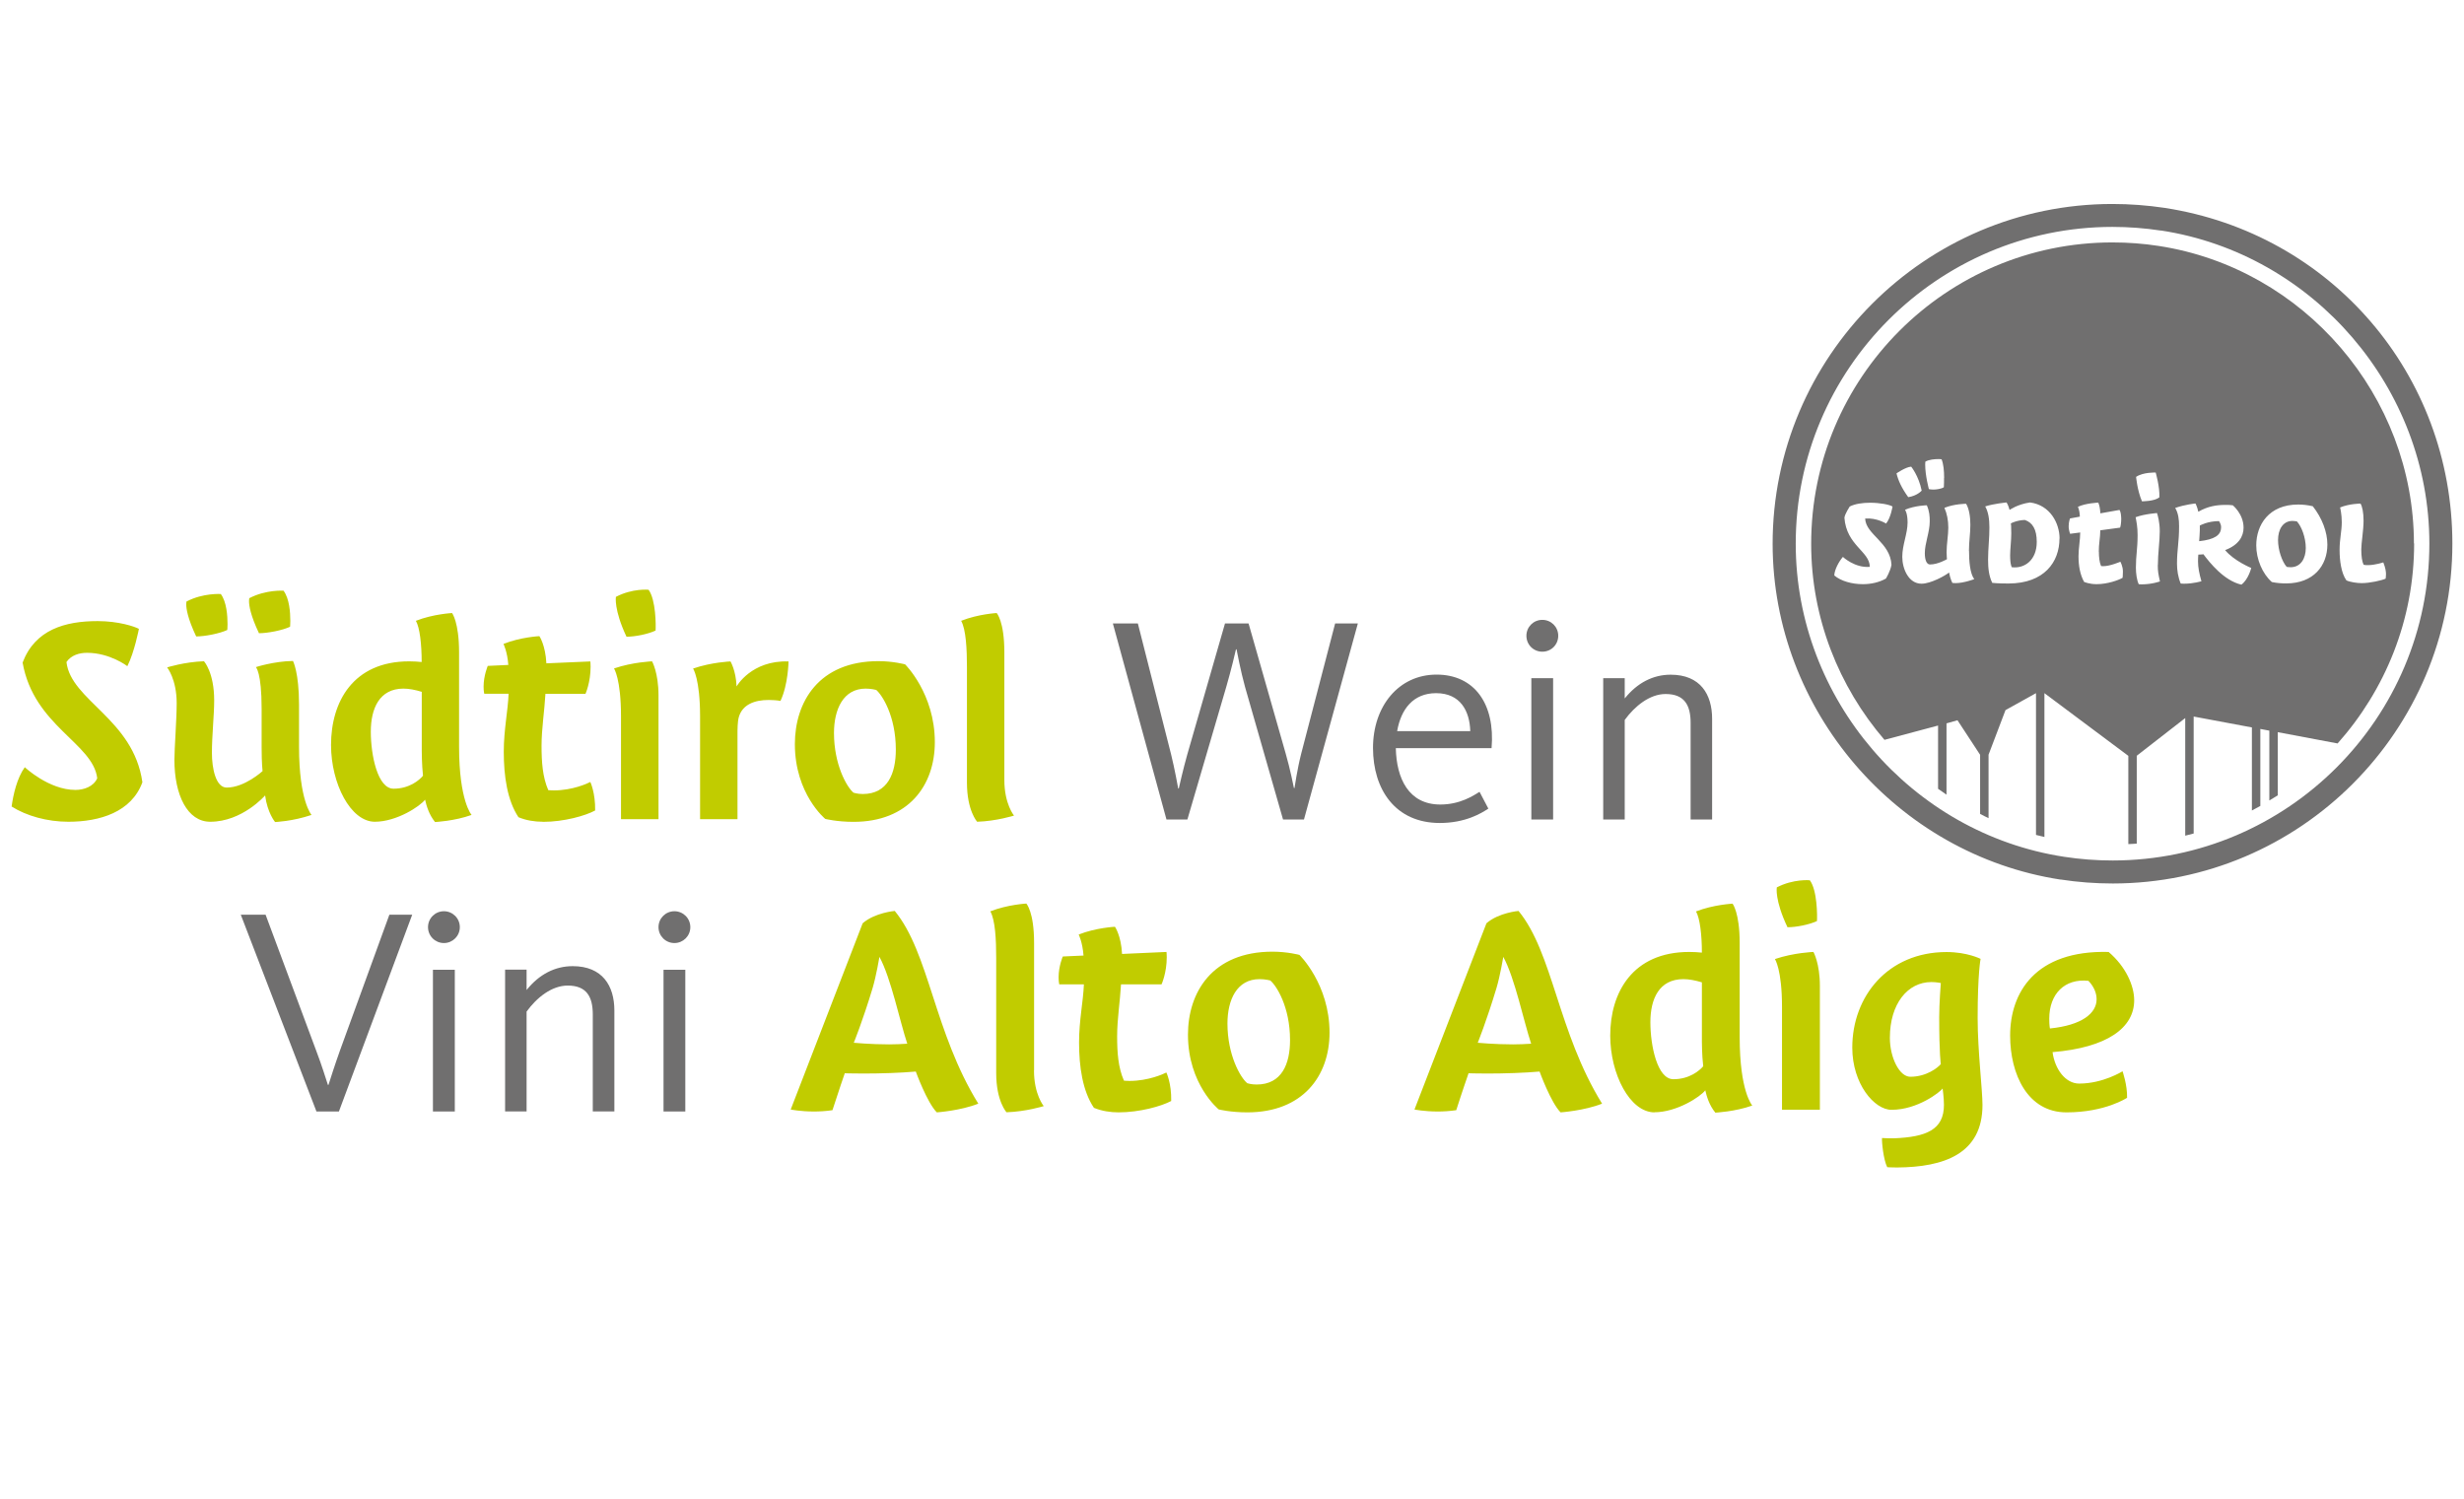 <?xml version="1.0" encoding="UTF-8"?><svg xmlns="http://www.w3.org/2000/svg" width="212" height="129" viewBox="0 0 212 129" fill="none"><rect width="212" height="129" fill="white"/><path d="M147.309 70.512V61.851C147.309 59.749 146.299 58.054 143.74 58.054C142.249 58.054 140.88 58.738 139.789 60.099V58.355H137.939V70.512H139.789V61.949C140.652 60.759 141.94 59.716 143.308 59.716C144.93 59.716 145.459 60.678 145.459 62.201V70.512H147.309ZM132.7 53.336C131.942 53.336 131.331 53.939 131.331 54.705C131.331 55.471 131.934 56.074 132.7 56.074C133.466 56.074 134.069 55.471 134.069 54.705C134.069 53.939 133.458 53.336 132.7 53.336ZM133.629 58.355H131.755V70.512H133.629V58.355ZM120.21 62.91C120.535 61.012 121.603 59.643 123.558 59.643C125.66 59.643 126.451 61.191 126.5 62.91H120.218H120.21ZM120.104 64.377H128.333C128.659 60.58 126.866 58.046 123.599 58.046C120.332 58.046 118.132 60.775 118.132 64.352C118.132 67.929 120.055 70.813 123.876 70.813C126.084 70.813 127.445 69.982 128.056 69.575L127.298 68.133C126.768 68.459 125.628 69.225 123.925 69.225C121.187 69.225 120.153 66.968 120.095 64.385M116.82 53.646H114.873L111.956 64.841C111.606 66.21 111.402 67.677 111.377 67.807H111.328C111.304 67.685 111.003 66.161 110.62 64.841L107.426 53.646H105.397L102.154 64.914C101.804 66.153 101.445 67.725 101.421 67.848H101.372C101.348 67.717 101.07 66.153 100.761 64.914L97.901 53.646H95.75L100.362 70.512H102.162L105.503 59.113C105.91 57.72 106.318 56.001 106.342 55.87H106.391C106.415 55.993 106.749 57.769 107.124 59.113L110.391 70.512H112.192L116.828 53.646H116.82Z" fill="#706F6F"/><path d="M58.026 78.407C57.268 78.407 56.657 79.018 56.657 79.776C56.657 80.533 57.268 81.144 58.026 81.144C58.784 81.144 59.395 80.533 59.395 79.776C59.395 79.018 58.784 78.407 58.026 78.407ZM58.963 83.442H57.089V95.639H58.963V83.442ZM52.86 95.639V86.946C52.86 84.835 51.842 83.132 49.275 83.132C47.776 83.132 46.399 83.817 45.307 85.186V83.434H43.458V95.631H45.307V87.043C46.171 85.846 47.467 84.803 48.844 84.803C50.473 84.803 51.003 85.764 51.003 87.296V95.631H52.852L52.86 95.639ZM38.194 78.407C37.437 78.407 36.826 79.018 36.826 79.776C36.826 80.533 37.437 81.144 38.194 81.144C38.952 81.144 39.563 80.533 39.563 79.776C39.563 79.018 38.952 78.407 38.194 78.407ZM39.131 83.442H37.249V95.639H39.131V83.442ZM35.457 78.708H33.501L29.256 90.376C28.776 91.72 28.442 92.787 28.262 93.35H28.213C28.034 92.812 27.708 91.72 27.195 90.376L22.852 78.708H20.718L27.228 95.639H29.159L35.465 78.708H35.457Z" fill="#706F6F"/><path d="M181.423 81.91C182.898 83.165 183.623 84.811 183.623 86.066C183.623 88.437 181.309 90.14 176.6 90.531C176.796 92.005 177.716 93.236 178.89 93.236C180.951 93.236 182.621 92.177 182.621 92.177C182.621 92.177 183.037 93.35 183.012 94.458C183.012 94.458 181.146 95.713 177.798 95.713C174.449 95.713 172.95 92.429 172.95 89.105C172.95 85.422 175.093 81.747 181.423 81.91ZM176.372 88.494C179.134 88.217 180.389 87.182 180.389 85.984C180.389 85.455 180.169 84.901 179.688 84.395C177.651 84.175 176.315 85.512 176.315 87.654C176.315 88.241 176.372 88.494 176.372 88.494ZM167.149 93.651C166.929 93.961 164.998 95.493 162.741 95.493C161.266 95.493 159.368 93.26 159.368 90.14C159.368 85.732 162.431 81.918 167.483 81.918C169.267 81.918 170.408 82.505 170.408 82.505C170.408 82.505 170.155 83.727 170.155 87.606C170.155 90.425 170.571 93.765 170.571 95.077C170.571 99.29 167.255 100.43 163.213 100.455C162.684 100.455 162.374 100.43 162.374 100.43C162.04 99.762 161.901 98.23 161.926 97.921C162.284 97.945 162.618 97.945 162.961 97.945C165.723 97.831 167.255 97.22 167.255 95.069C167.255 94.458 167.14 93.651 167.14 93.651M166.171 84.501C164.134 84.501 162.602 86.367 162.602 89.3C162.602 90.971 163.409 92.649 164.362 92.649C165.755 92.649 166.733 91.867 166.986 91.557C166.986 91.557 166.847 90.751 166.847 87.516C166.847 86.318 166.986 84.583 166.986 84.583C166.986 84.583 166.595 84.501 166.179 84.501M155.717 75.743C156.361 76.606 156.361 78.839 156.328 79.254C155.66 79.564 154.544 79.784 153.794 79.784C152.678 77.437 152.874 76.354 152.874 76.354C154.324 75.604 155.717 75.743 155.717 75.743ZM156.581 95.484H153.322V86.644C153.322 83.409 152.711 82.521 152.711 82.521C154.357 81.967 156.027 81.91 156.027 81.91C156.027 81.91 156.581 82.888 156.581 84.835V95.484ZM142.355 95.713C140.237 95.713 138.542 92.421 138.542 89.105C138.542 85.398 140.465 81.91 145.345 81.91C145.736 81.91 146.095 81.935 146.429 81.967C146.429 80.436 146.258 79.01 145.924 78.423C147.431 77.837 149.069 77.755 149.069 77.755C149.069 77.755 149.68 78.537 149.68 81.128V89.243C149.68 93.928 150.763 95.126 150.763 95.126C149.289 95.656 147.586 95.737 147.586 95.737C147.056 95.093 146.836 94.319 146.722 93.814C146.307 94.368 144.27 95.704 142.339 95.704M146.429 84.526C145.875 84.355 145.313 84.249 144.84 84.249C142.746 84.249 141.997 85.952 141.997 87.956C141.997 89.96 142.583 92.861 143.976 92.861C145.37 92.861 146.233 92.111 146.543 91.745C146.429 90.767 146.429 89.626 146.429 89.626V84.526ZM131.739 89.805C131.095 87.883 130.345 84.175 129.343 82.334C129.343 82.334 129.066 83.98 128.756 85.015C127.893 87.883 127.143 89.724 127.143 89.724C127.143 89.724 128.593 89.863 130.182 89.863C130.712 89.863 131.241 89.838 131.747 89.805M130.647 78.374C133.629 82 134.02 88.779 137.841 94.963C136.309 95.574 134.272 95.713 134.272 95.713C133.433 94.873 132.464 92.201 132.464 92.201C131.184 92.315 129.449 92.372 127.974 92.372C126.997 92.372 126.353 92.348 126.353 92.348C126.353 92.348 125.799 93.936 125.294 95.525C124.74 95.607 124.177 95.639 123.705 95.639C122.532 95.639 121.7 95.468 121.7 95.468L127.893 79.442C128.952 78.521 130.655 78.382 130.655 78.382M104.859 95.46C104.859 95.46 102.211 93.317 102.211 89.023C102.211 85.422 104.272 81.886 109.487 81.886C110.774 81.886 111.801 82.163 111.801 82.163C111.801 82.163 114.392 84.672 114.392 88.852C114.392 92.592 112.078 95.713 107.312 95.713C105.861 95.713 104.859 95.46 104.859 95.46ZM108.371 84.249C106.415 84.249 105.609 86.033 105.609 88.07C105.609 90.751 106.7 92.698 107.312 93.203C107.312 93.203 107.646 93.317 108.118 93.317C110.294 93.317 110.994 91.533 110.994 89.496C110.994 86.595 109.797 84.778 109.291 84.363C109.291 84.363 108.876 84.249 108.371 84.249ZM96.239 95.713C95.546 95.713 94.788 95.599 94.12 95.322C93.143 93.871 92.841 91.785 92.841 89.692C92.841 87.793 93.2 86.18 93.257 84.697H91.138C91.138 84.697 91.081 84.477 91.081 84.086C91.081 83.141 91.44 82.301 91.44 82.301L93.224 82.22C93.143 81.079 92.809 80.411 92.809 80.411C94.283 79.825 95.929 79.743 95.929 79.743C95.929 79.743 96.459 80.493 96.54 82.082L100.362 81.91C100.362 81.91 100.386 82.049 100.386 82.359C100.386 83.727 99.938 84.697 99.938 84.697H96.451C96.369 86.172 96.117 87.679 96.117 89.162C96.117 90.531 96.198 91.843 96.703 92.983C96.703 92.983 96.923 93.008 97.176 93.008C98.822 93.008 100.133 92.397 100.353 92.282C100.353 92.282 100.801 93.203 100.769 94.735C99.93 95.183 98.064 95.713 96.222 95.713M88.963 92.111C88.963 94.173 89.802 95.175 89.802 95.175C89.802 95.175 88.295 95.647 86.6 95.704C86.6 95.704 85.712 94.759 85.712 92.331V82.432C85.712 80.843 85.63 79.173 85.207 78.415C86.714 77.828 88.303 77.747 88.303 77.747C88.303 77.747 88.971 78.448 88.971 81.12V92.103L88.963 92.111ZM78.061 89.805C77.418 87.883 76.668 84.175 75.666 82.334C75.666 82.334 75.389 83.98 75.079 85.015C74.215 87.883 73.458 89.724 73.458 89.724C73.458 89.724 74.908 89.863 76.497 89.863C77.026 89.863 77.556 89.838 78.061 89.805ZM76.978 78.374C79.96 82 80.351 88.779 84.172 94.963C82.64 95.574 80.603 95.713 80.603 95.713C79.764 94.873 78.794 92.201 78.794 92.201C77.515 92.315 75.78 92.372 74.305 92.372C73.327 92.372 72.684 92.348 72.684 92.348C72.684 92.348 72.13 93.936 71.624 95.525C71.07 95.607 70.508 95.639 70.036 95.639C68.862 95.639 68.031 95.468 68.031 95.468L74.224 79.442C75.283 78.521 76.986 78.382 76.986 78.382" fill="#C1CC00"/><path d="M86.413 67.114C86.413 69.175 87.244 70.177 87.244 70.177C87.244 70.177 85.753 70.65 84.074 70.707C84.074 70.707 83.195 69.762 83.195 67.334V57.434C83.195 55.845 83.113 54.175 82.698 53.417C84.18 52.831 85.753 52.749 85.753 52.749C85.753 52.749 86.413 53.45 86.413 56.123V67.106V67.114ZM71.005 70.463C71.005 70.463 68.39 68.32 68.39 64.026C68.39 60.425 70.427 56.888 75.585 56.888C76.856 56.888 77.874 57.165 77.874 57.165C77.874 57.165 80.432 59.675 80.432 63.855C80.432 67.594 78.151 70.715 73.433 70.715C71.999 70.715 71.005 70.463 71.005 70.463ZM74.484 59.251C72.553 59.251 71.755 61.036 71.755 63.072C71.755 65.753 72.831 67.7 73.433 68.206C73.433 68.206 73.767 68.32 74.232 68.32C76.383 68.32 77.076 66.535 77.076 64.498C77.076 61.598 75.886 59.781 75.389 59.365C75.389 59.365 74.973 59.251 74.476 59.251M63.379 59.056C63.379 59.056 64.65 56.799 67.844 56.913C67.844 56.913 67.82 58.893 67.152 60.31C66.85 60.253 66.459 60.229 66.133 60.229C64.919 60.229 63.876 60.62 63.567 61.704C63.453 62.095 63.453 62.795 63.453 63.154V70.487H60.234V61.647C60.234 58.412 59.631 57.524 59.631 57.524C61.253 56.97 62.85 56.913 62.85 56.913C62.85 56.913 63.322 57.695 63.371 59.056M55.802 50.745C56.437 51.609 56.437 53.841 56.405 54.257C55.745 54.566 54.645 54.786 53.903 54.786C52.803 52.448 52.991 51.356 52.991 51.356C54.425 50.606 55.802 50.745 55.802 50.745ZM56.649 70.487H53.431V61.647C53.431 58.412 52.828 57.516 52.828 57.516C54.449 56.962 56.103 56.905 56.103 56.905C56.103 56.905 56.657 57.882 56.657 59.83V70.479L56.649 70.487ZM46.701 70.707C46.008 70.707 45.267 70.593 44.607 70.316C43.645 68.865 43.344 66.78 43.344 64.686C43.344 62.787 43.702 61.174 43.759 59.691H41.665C41.665 59.691 41.608 59.471 41.608 59.08C41.608 58.135 41.967 57.296 41.967 57.296L43.735 57.214C43.654 56.074 43.319 55.406 43.319 55.406C44.778 54.819 46.407 54.737 46.407 54.737C46.407 54.737 46.929 55.487 47.01 57.076L50.791 56.913C50.791 56.913 50.815 57.051 50.815 57.361C50.815 58.722 50.375 59.699 50.375 59.699H46.929C46.847 61.182 46.595 62.681 46.595 64.164C46.595 65.533 46.676 66.845 47.173 67.986C47.173 67.986 47.393 68.01 47.646 68.01C49.275 68.01 50.571 67.399 50.791 67.285C50.791 67.285 51.231 68.206 51.206 69.737C50.383 70.186 48.534 70.715 46.717 70.715M32.255 70.707C30.161 70.707 28.482 67.415 28.482 64.099C28.482 60.392 30.381 56.905 35.204 56.905C35.587 56.905 35.946 56.929 36.28 56.962C36.28 55.43 36.117 54.004 35.783 53.417C37.274 52.831 38.895 52.749 38.895 52.749C38.895 52.749 39.498 53.532 39.498 56.123V64.238C39.498 68.923 40.574 70.12 40.574 70.12C39.115 70.65 37.429 70.731 37.429 70.731C36.907 70.088 36.687 69.314 36.573 68.808C36.157 69.363 34.145 70.707 32.239 70.707M36.288 59.528C35.734 59.357 35.188 59.251 34.715 59.251C32.646 59.251 31.904 60.954 31.904 62.958C31.904 64.963 32.483 67.863 33.86 67.863C35.237 67.863 36.092 67.114 36.394 66.747C36.288 65.769 36.288 64.629 36.288 64.629V59.528ZM24.4 50.835C24.897 51.503 24.979 52.7 24.979 53.426C24.979 53.792 24.954 53.931 24.954 53.931C24.294 54.24 23.023 54.485 22.282 54.485C21.541 52.92 21.426 52.089 21.426 51.723C21.426 51.527 21.451 51.47 21.451 51.47C22.885 50.721 24.4 50.826 24.4 50.826M18.998 51.112C19.495 51.78 19.577 52.977 19.577 53.703C19.577 54.061 19.552 54.208 19.552 54.208C18.892 54.517 17.621 54.762 16.88 54.762C16.139 53.197 16.024 52.366 16.024 52C16.024 51.812 16.049 51.755 16.049 51.755C17.483 51.006 18.998 51.112 18.998 51.112ZM22.803 68.45C22.803 68.45 20.848 70.707 18.086 70.707C16.13 70.707 15.006 68.417 15.006 65.378C15.006 64.401 15.201 61.924 15.201 60.498C15.201 58.436 14.379 57.426 14.379 57.426C14.379 57.426 15.87 56.953 17.548 56.897C17.548 56.897 18.428 57.842 18.428 60.27C18.428 61.524 18.233 63.284 18.233 64.784C18.233 66.12 18.567 67.766 19.503 67.766C21.052 67.766 22.591 66.348 22.591 66.348C22.591 66.348 22.51 65.704 22.51 64.311V60.995C22.51 57.817 22.013 57.402 22.013 57.402C22.013 57.402 23.553 56.897 25.207 56.872C25.207 56.872 25.728 57.85 25.728 60.612V64.238C25.728 68.923 26.804 70.12 26.804 70.12C25.174 70.674 23.667 70.731 23.667 70.731C23.667 70.731 23.007 69.949 22.811 68.442M5.718 56.962C6.1 60.286 11.478 61.858 12.252 67.309C11.315 69.876 8.586 70.707 5.88 70.707C4.064 70.707 2.271 70.202 1 69.395C1.139 68.368 1.464 66.943 2.133 66.014C2.133 66.014 4.202 67.969 6.492 67.969C7.209 67.969 8.04 67.692 8.366 66.967C8.007 63.944 2.907 62.47 1.945 57.011C3.021 54.167 5.612 53.442 8.398 53.442C10.215 53.442 11.592 53.914 11.951 54.11C11.951 54.11 11.568 56.114 10.957 57.32C10.957 57.32 9.466 56.171 7.486 56.171C6.826 56.171 6.133 56.367 5.726 56.953" fill="#C1CC00"/><path d="M175.24 46.623C175.24 45.539 174.873 44.96 174.213 44.74C173.871 44.749 173.561 44.822 173.349 44.895C173.178 44.952 173.056 45.009 173.015 45.034C173.024 45.091 173.048 45.303 173.048 45.897C173.048 46.5 172.95 47.274 172.95 47.788C172.95 48.195 172.983 48.456 173.024 48.611C173.048 48.725 173.081 48.79 173.089 48.806C174.213 48.945 175.24 48.179 175.24 46.631M191.103 45.4C191.103 45.213 191.055 45.075 191.006 44.985C190.981 44.928 190.957 44.895 190.94 44.871L190.916 44.838C190.452 44.838 190.028 44.928 189.735 45.026C189.482 45.107 189.319 45.197 189.27 45.221C189.27 45.262 189.27 45.368 189.27 45.653C189.27 45.971 189.221 46.337 189.213 46.566C190.525 46.427 191.095 46.044 191.095 45.4M198.387 47.152C198.387 46.264 198.029 45.303 197.622 44.863C197.589 44.863 197.426 44.822 197.247 44.822C196.416 44.822 196 45.563 196 46.468C196 47.331 196.342 48.317 196.742 48.774C196.774 48.782 196.913 48.806 197.084 48.806C197.956 48.806 198.387 48.048 198.387 47.152ZM205.06 48.399C205.256 48.888 205.289 49.205 205.289 49.409C205.289 49.613 205.256 49.792 205.256 49.792C204.93 49.939 203.912 50.175 203.195 50.175C202.795 50.175 202.192 50.085 201.883 49.939C201.435 49.311 201.296 48.236 201.296 47.315C201.296 46.386 201.484 45.686 201.484 44.936C201.484 44.26 201.353 43.697 201.337 43.665C202.144 43.331 203.097 43.331 203.097 43.331C203.244 43.567 203.358 44.097 203.358 44.797C203.358 45.62 203.162 46.728 203.162 47.258C203.162 47.902 203.235 48.317 203.358 48.586C203.472 48.627 203.61 48.627 203.732 48.627C204.352 48.627 205.052 48.391 205.052 48.391M200.245 46.859C200.245 48.676 199.047 50.199 196.709 50.199C196.342 50.199 195.919 50.175 195.487 50.085L195.454 50.069C194.664 49.368 194.126 48.13 194.126 46.924C194.126 45.164 195.21 43.412 197.736 43.412C198.11 43.412 198.542 43.453 198.99 43.559C199.797 44.586 200.245 45.783 200.245 46.859ZM191.437 47.323C192.203 48.26 193.694 48.871 193.694 48.871C193.694 48.871 193.45 49.865 192.847 50.305C191.364 49.971 190.126 48.423 189.58 47.69C189.58 47.69 189.384 47.722 189.14 47.722C189.124 47.894 189.115 48.13 189.115 48.309C189.115 48.814 189.221 49.368 189.409 50.012C189.409 50.012 188.724 50.224 187.918 50.224C187.722 50.224 187.624 50.208 187.624 50.208C187.396 49.654 187.307 49.059 187.307 48.505C187.307 47.258 187.486 46.712 187.486 45.27C187.486 44.7 187.421 44.154 187.152 43.706C188.015 43.404 188.895 43.323 188.895 43.323C188.895 43.323 189.042 43.575 189.14 44.032C189.971 43.551 190.745 43.445 191.446 43.445C191.69 43.445 191.91 43.445 192.106 43.477C192.106 43.477 193.034 44.227 193.034 45.4C193.034 46.158 192.611 46.891 191.454 47.331M185.653 48.627C185.653 49.165 185.701 49.385 185.84 50.028C185.84 50.028 185.156 50.281 184.259 50.281C184.104 50.281 184.015 50.265 184.015 50.265C183.852 49.939 183.77 49.344 183.77 48.847C183.77 47.771 183.917 47.225 183.917 46.036C183.917 45.343 183.819 44.879 183.746 44.504C184.512 44.219 185.587 44.146 185.587 44.146C185.644 44.325 185.824 44.903 185.824 45.726C185.824 46.533 185.661 47.666 185.661 48.619M185.783 42.793C185.367 43.144 184.292 43.135 184.292 43.135C183.885 42.182 183.787 41.033 183.787 41.033C184.398 40.618 185.473 40.658 185.473 40.658C185.473 40.658 185.832 41.872 185.791 42.801M180.585 47.462C180.585 47.926 180.634 48.391 180.772 48.7C180.837 48.717 180.886 48.717 180.968 48.717C181.546 48.717 182.434 48.334 182.434 48.334C182.434 48.334 182.654 48.717 182.654 49.181C182.654 49.564 182.622 49.719 182.622 49.719C182.288 49.914 181.334 50.265 180.389 50.265C179.745 50.265 179.314 50.069 179.314 50.069C178.963 49.442 178.833 48.66 178.833 47.861C178.833 47.201 178.98 46.427 178.98 45.816L178.108 45.93C178.018 45.661 177.986 45.466 177.986 45.286C177.986 44.895 178.1 44.61 178.1 44.61L178.947 44.455C178.939 44.186 178.906 43.893 178.784 43.608C179.444 43.29 180.536 43.249 180.536 43.249C180.642 43.526 180.674 43.665 180.715 44.17L182.361 43.877C182.475 44.056 182.499 44.349 182.508 44.635C182.508 44.969 182.459 45.294 182.41 45.4L180.707 45.629C180.707 46.223 180.568 46.851 180.577 47.478M177.195 46.337C177.195 48.342 175.9 50.199 172.812 50.208C171.85 50.208 171.41 50.151 171.41 50.151C171.117 49.539 171.052 48.871 171.052 48.163C171.052 47.209 171.174 46.264 171.166 45.376C171.166 44.667 171.076 44.056 170.807 43.575C171.524 43.339 172.641 43.233 172.641 43.233C172.641 43.233 172.795 43.453 172.901 43.877C172.901 43.877 173.578 43.388 174.661 43.233C176.405 43.461 177.203 45.042 177.203 46.337M169.414 47.405C169.414 48.244 169.487 49.336 169.862 49.833C169.862 49.833 168.966 50.175 168.249 50.175C168.127 50.175 167.98 50.159 167.98 50.159C167.98 50.159 167.801 49.825 167.695 49.262C167.369 49.531 166.122 50.224 165.324 50.224C164.208 50.224 163.67 48.937 163.67 47.91C163.67 46.883 164.126 45.922 164.126 44.952C164.126 44.146 163.906 43.861 163.906 43.861C164.762 43.494 165.78 43.477 165.78 43.477C166.008 43.983 166.033 44.439 166.033 44.855C166.033 45.783 165.609 46.737 165.609 47.592C165.609 48.146 165.748 48.57 166.057 48.57C166.742 48.57 167.516 48.114 167.516 48.114C167.516 48.114 167.483 47.853 167.483 47.511C167.483 46.818 167.63 46.036 167.63 45.4C167.63 44.781 167.516 44.186 167.296 43.697C168.151 43.347 169.162 43.347 169.162 43.347C169.422 43.779 169.528 44.471 169.528 45.156C169.528 45.922 169.406 46.582 169.406 47.405M167.263 41.139C167.263 41.351 167.263 41.669 167.247 41.921C167.043 42.068 166.587 42.125 166.367 42.125C166.114 42.125 165.959 42.084 165.959 42.084C165.959 42.084 165.642 40.919 165.642 39.982C165.642 39.795 165.658 39.721 165.658 39.721C165.968 39.542 166.44 39.501 166.807 39.501C166.937 39.501 167.051 39.518 167.051 39.518C167.214 39.917 167.271 40.495 167.271 41.131M165.34 42.215C165.34 42.215 164.957 42.663 164.183 42.777C163.605 41.978 163.32 41.335 163.173 40.732C163.173 40.732 163.955 40.186 164.436 40.153C164.436 40.153 165.079 40.935 165.34 42.215ZM162.831 43.583C162.831 43.583 162.684 44.545 162.277 45.05C162.277 45.05 161.47 44.537 160.476 44.618C160.525 45.995 162.643 46.663 162.741 48.602C162.643 49.165 162.26 49.784 162.26 49.784C161.682 50.11 160.981 50.265 160.28 50.265C159.327 50.265 158.39 49.996 157.82 49.515C157.836 49.026 158.203 48.334 158.561 47.918C158.561 47.918 159.588 48.888 160.875 48.774C160.875 47.446 158.863 46.932 158.692 44.545C158.732 44.219 159.148 43.583 159.148 43.583C159.612 43.347 160.272 43.258 160.9 43.258C161.755 43.258 162.57 43.42 162.831 43.583ZM207.692 46.769C207.684 34.091 198.241 23.076 185.726 21.161C184.414 20.957 183.078 20.859 181.742 20.859C167.442 20.867 155.816 32.511 155.832 46.81C155.832 53.157 158.203 59.081 162.138 63.66L166.75 62.429V67.872C166.986 68.043 167.231 68.214 167.475 68.377V62.242L168.42 61.973L170.367 64.947V70.031C170.612 70.153 170.848 70.292 171.093 70.398V64.939L172.551 61.101L175.175 59.643V71.84C175.419 71.905 175.655 71.962 175.9 72.019V59.643L183.119 65.037V72.63C183.363 72.614 183.607 72.614 183.844 72.589V65.028L188.015 61.785V71.905C188.26 71.848 188.504 71.783 188.741 71.718V61.655L193.751 62.592V69.738C193.996 69.607 194.24 69.477 194.477 69.347V62.722L195.251 62.869V68.874C195.495 68.727 195.739 68.589 195.976 68.434V62.999L201.125 63.969C205.207 59.382 207.717 53.353 207.709 46.745" fill="#706F6F"/><path d="M185.929 19.841C184.552 19.629 183.143 19.523 181.741 19.523C166.709 19.539 154.487 31.777 154.503 46.802C154.512 60.131 164.444 71.709 177.594 73.722C178.971 73.934 180.381 74.04 181.782 74.04C196.815 74.031 209.036 61.785 209.02 46.753C209.012 33.423 199.08 21.845 185.929 19.833M177.293 75.685C163.181 73.518 152.532 61.109 152.515 46.81C152.507 30.694 165.617 17.559 181.741 17.551C183.241 17.551 184.756 17.665 186.231 17.885C200.571 20.085 210.992 32.225 211 46.761C211.008 62.877 197.906 76.011 181.782 76.019C180.275 76.019 178.767 75.905 177.293 75.677" fill="#706F6F"/></svg>